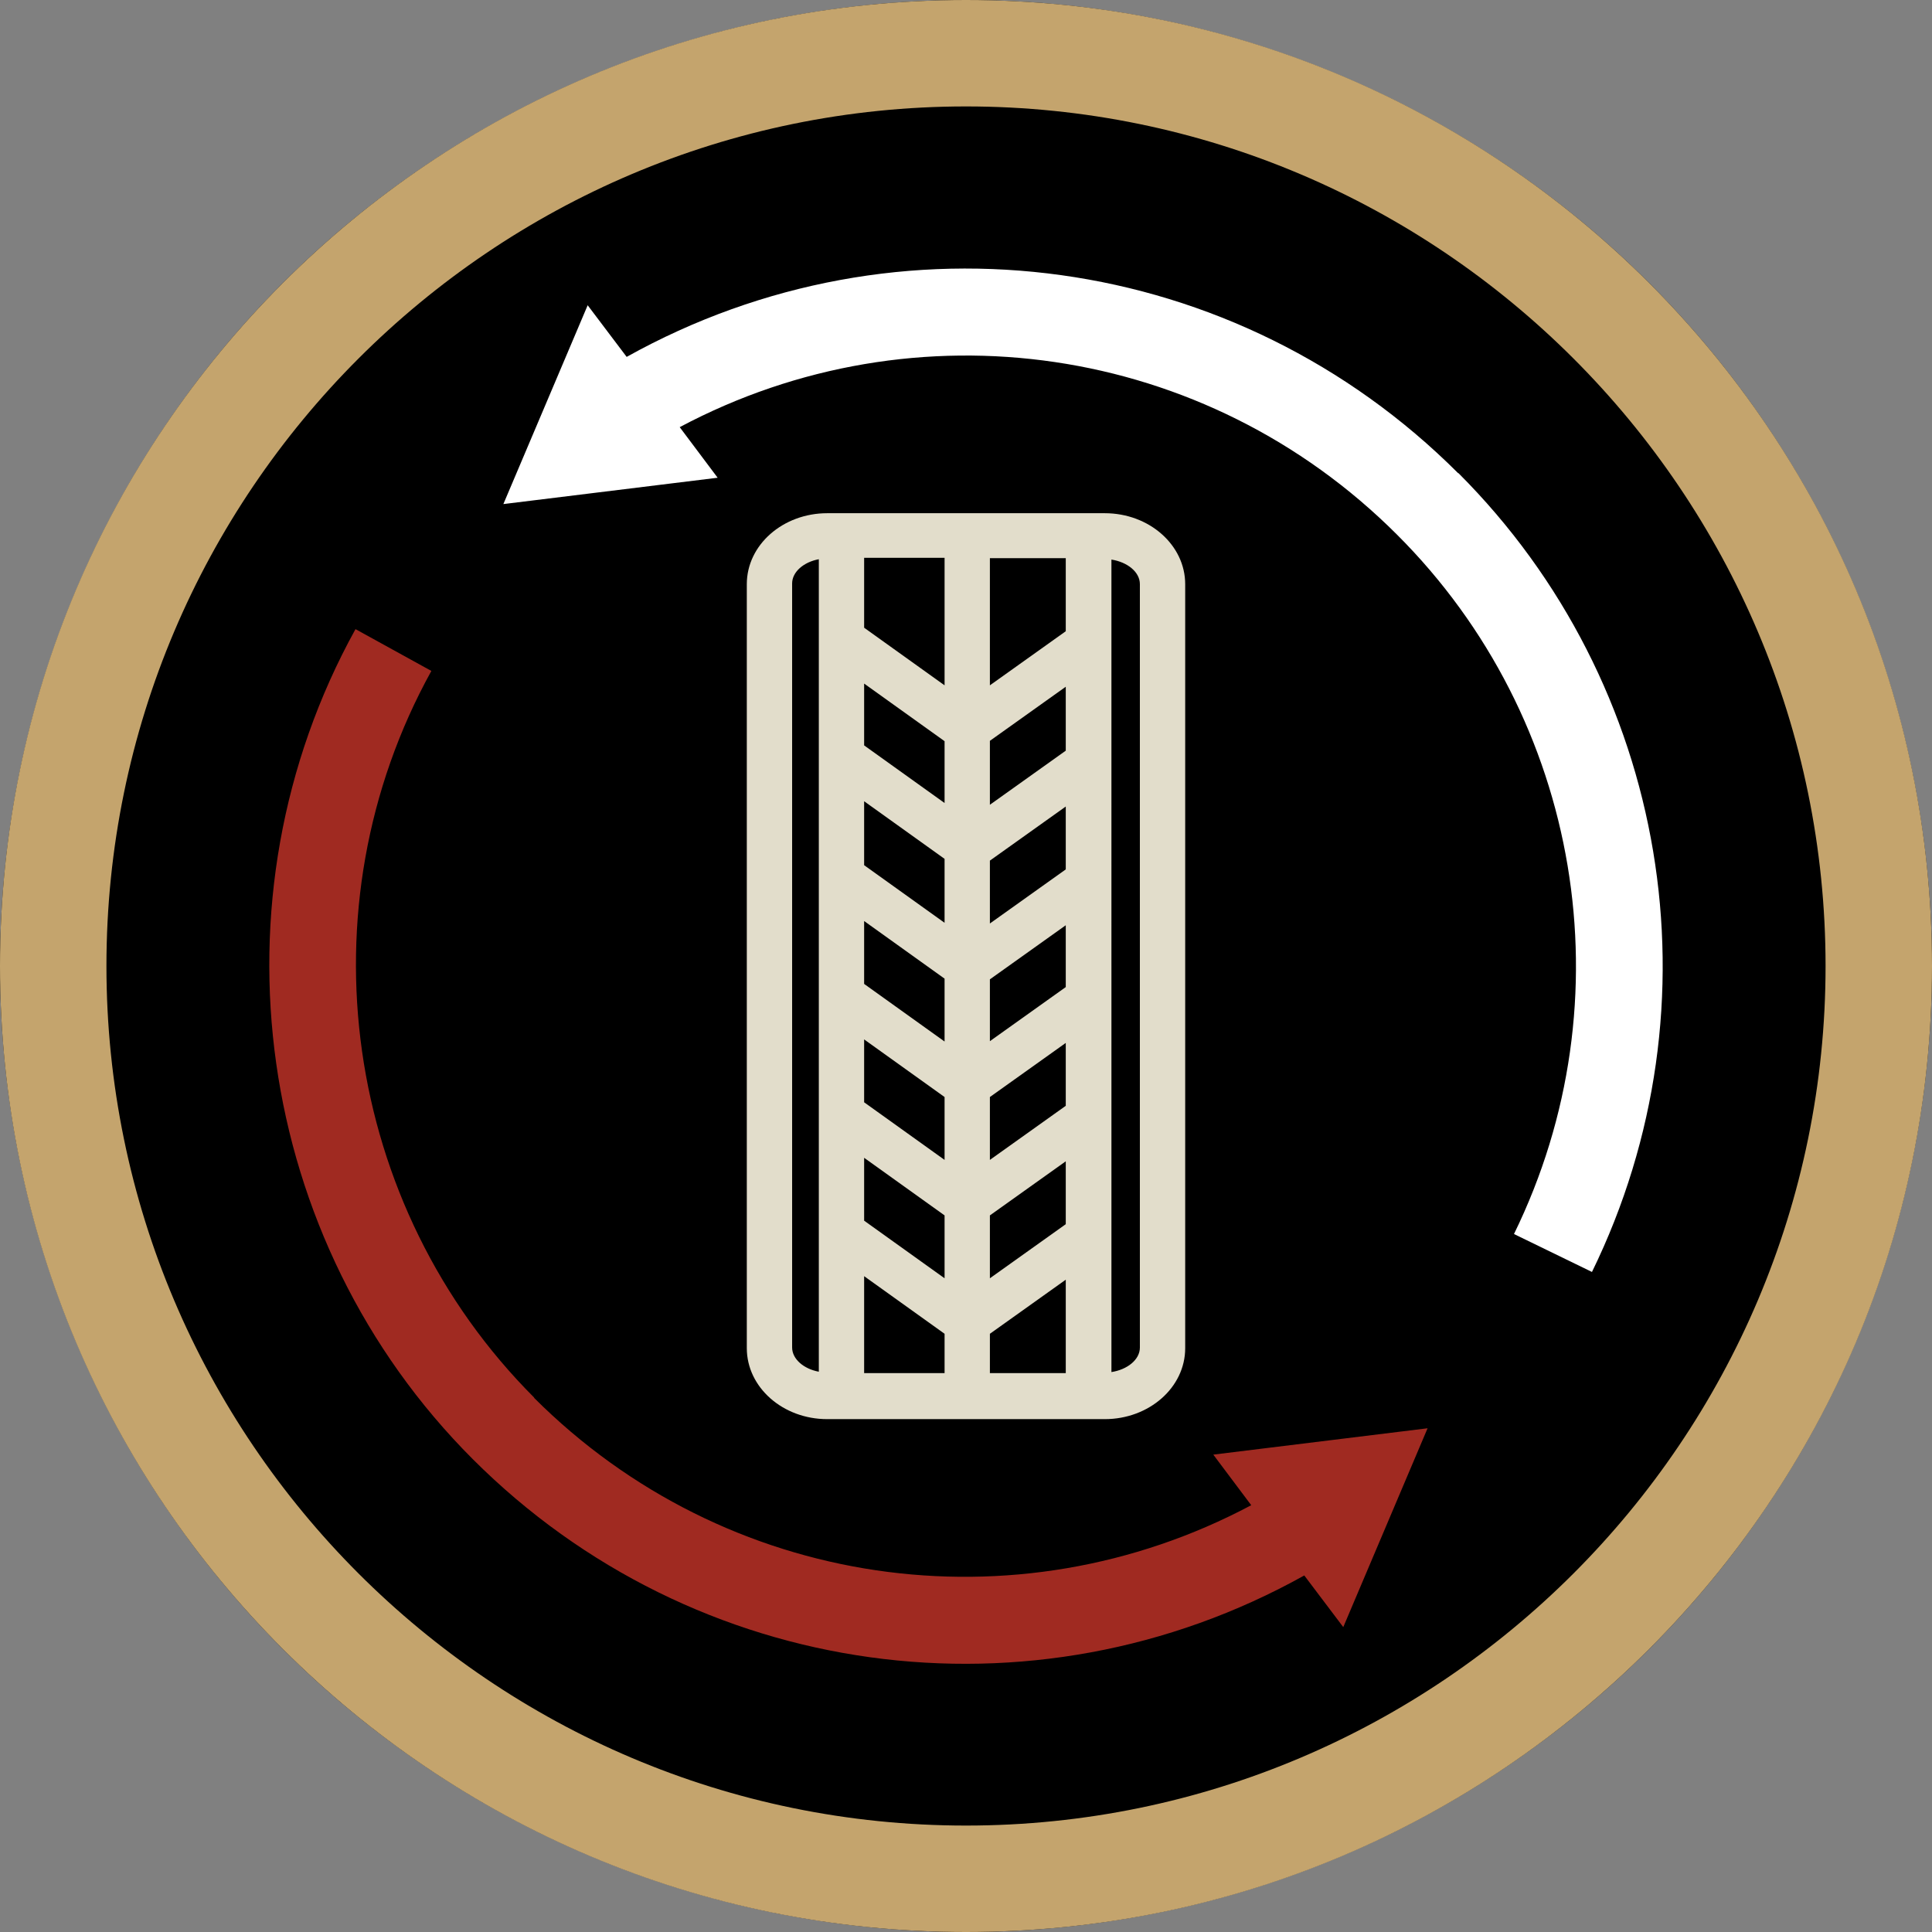<?xml version="1.0" encoding="UTF-8"?><svg id="Art_1" xmlns="http://www.w3.org/2000/svg" viewBox="0 0 55 55"><rect x="0" y="0" width="55" height="55" fill="#808080" stroke="none"/><defs><style>.cls-1,.cls-2,.cls-3,.cls-4,.cls-5{stroke-width:0px;}.cls-2{fill:#c4a46d;}.cls-3{fill:#e2ddcb;}.cls-4{fill:#a02a21;}.cls-5{fill:#fff;}</style></defs><g id="Workmanship"><circle class="cls-1" cx="27.5" cy="27.5" r="27.5"/><path class="cls-2" d="m27.5,3.03c13.49,0,24.47,10.98,24.47,24.47s-10.98,24.47-24.47,24.47S3.03,40.99,3.03,27.5,14.01,3.03,27.5,3.03M27.5,0C12.31,0,0,12.31,0,27.5s12.31,27.5,27.5,27.5,27.5-12.31,27.5-27.5S42.69,0,27.5,0h0Z"/><path class="cls-5" d="m41.52,13.47c5.99,5.99,7.52,15.13,3.8,22.74l-2.22-1.08c3.26-6.66,1.92-14.67-3.33-19.91-5.45-5.45-13.71-6.63-20.42-3.06l1.08,1.44-6.1.75,2.4-5.66,1.11,1.47c7.73-4.31,17.36-3,23.67,3.31Z"/><path class="cls-4" d="m15.2,39.79c5.45,5.45,13.71,6.63,20.42,3.06l-1.08-1.44,6.1-.75-2.4,5.66-1.11-1.47c-7.73,4.31-17.36,3-23.67-3.31-6.22-6.22-7.59-15.94-3.34-23.63l2.16,1.19c-3.72,6.73-2.52,15.24,2.93,20.69Z"/><path class="cls-3" d="m31.45,14.61h-7.9c-1.26,0-2.29.9-2.29,2.02v21.75c0,1.11,1.02,2.02,2.29,2.02h7.9c1.26,0,2.29-.9,2.29-2.02v-21.75c0-1.11-1.02-2.02-2.29-2.02Zm-1.11,16.87l-2.16,1.54v-1.79l2.16-1.54v1.79Zm-5.74-5.26l2.29,1.64v1.79l-2.29-1.64v-1.79Zm2.29.05l-2.29-1.64v-1.82l2.29,1.64v1.82Zm-2.29,3.32l2.29,1.64v1.79l-2.29-1.64v-1.79Zm5.74-1.49l-2.16,1.54v-1.76l2.16-1.54v1.76Zm0-3.35l-2.16,1.54v-1.79l2.16-1.54v1.79Zm0-3.38l-2.16,1.54v-1.82l2.16-1.54v1.82Zm-3.45,1.49l-2.29-1.64v-1.76l2.29,1.64v1.76Zm-2.29,10.1l2.29,1.64v1.79l-2.29-1.64v-1.79Zm3.58,1.64l2.16-1.54v1.79l-2.16,1.54v-1.79Zm2.16-16.63l-2.16,1.54v-3.62h2.16v2.08Zm-3.45,1.54l-2.29-1.64v-1.99h2.29v3.62Zm-2.29,16.82l2.29,1.64v1.12h-2.29v-2.76Zm3.58,1.64l2.16-1.54v2.66h-2.16v-1.12Zm-5.63.39v-21.75c0-.33.33-.61.76-.69v23.13c-.43-.08-.76-.36-.76-.69Zm9.9,0c0,.35-.36.63-.81.7V15.93c.45.07.81.35.81.7v21.75Z"/></g></svg>